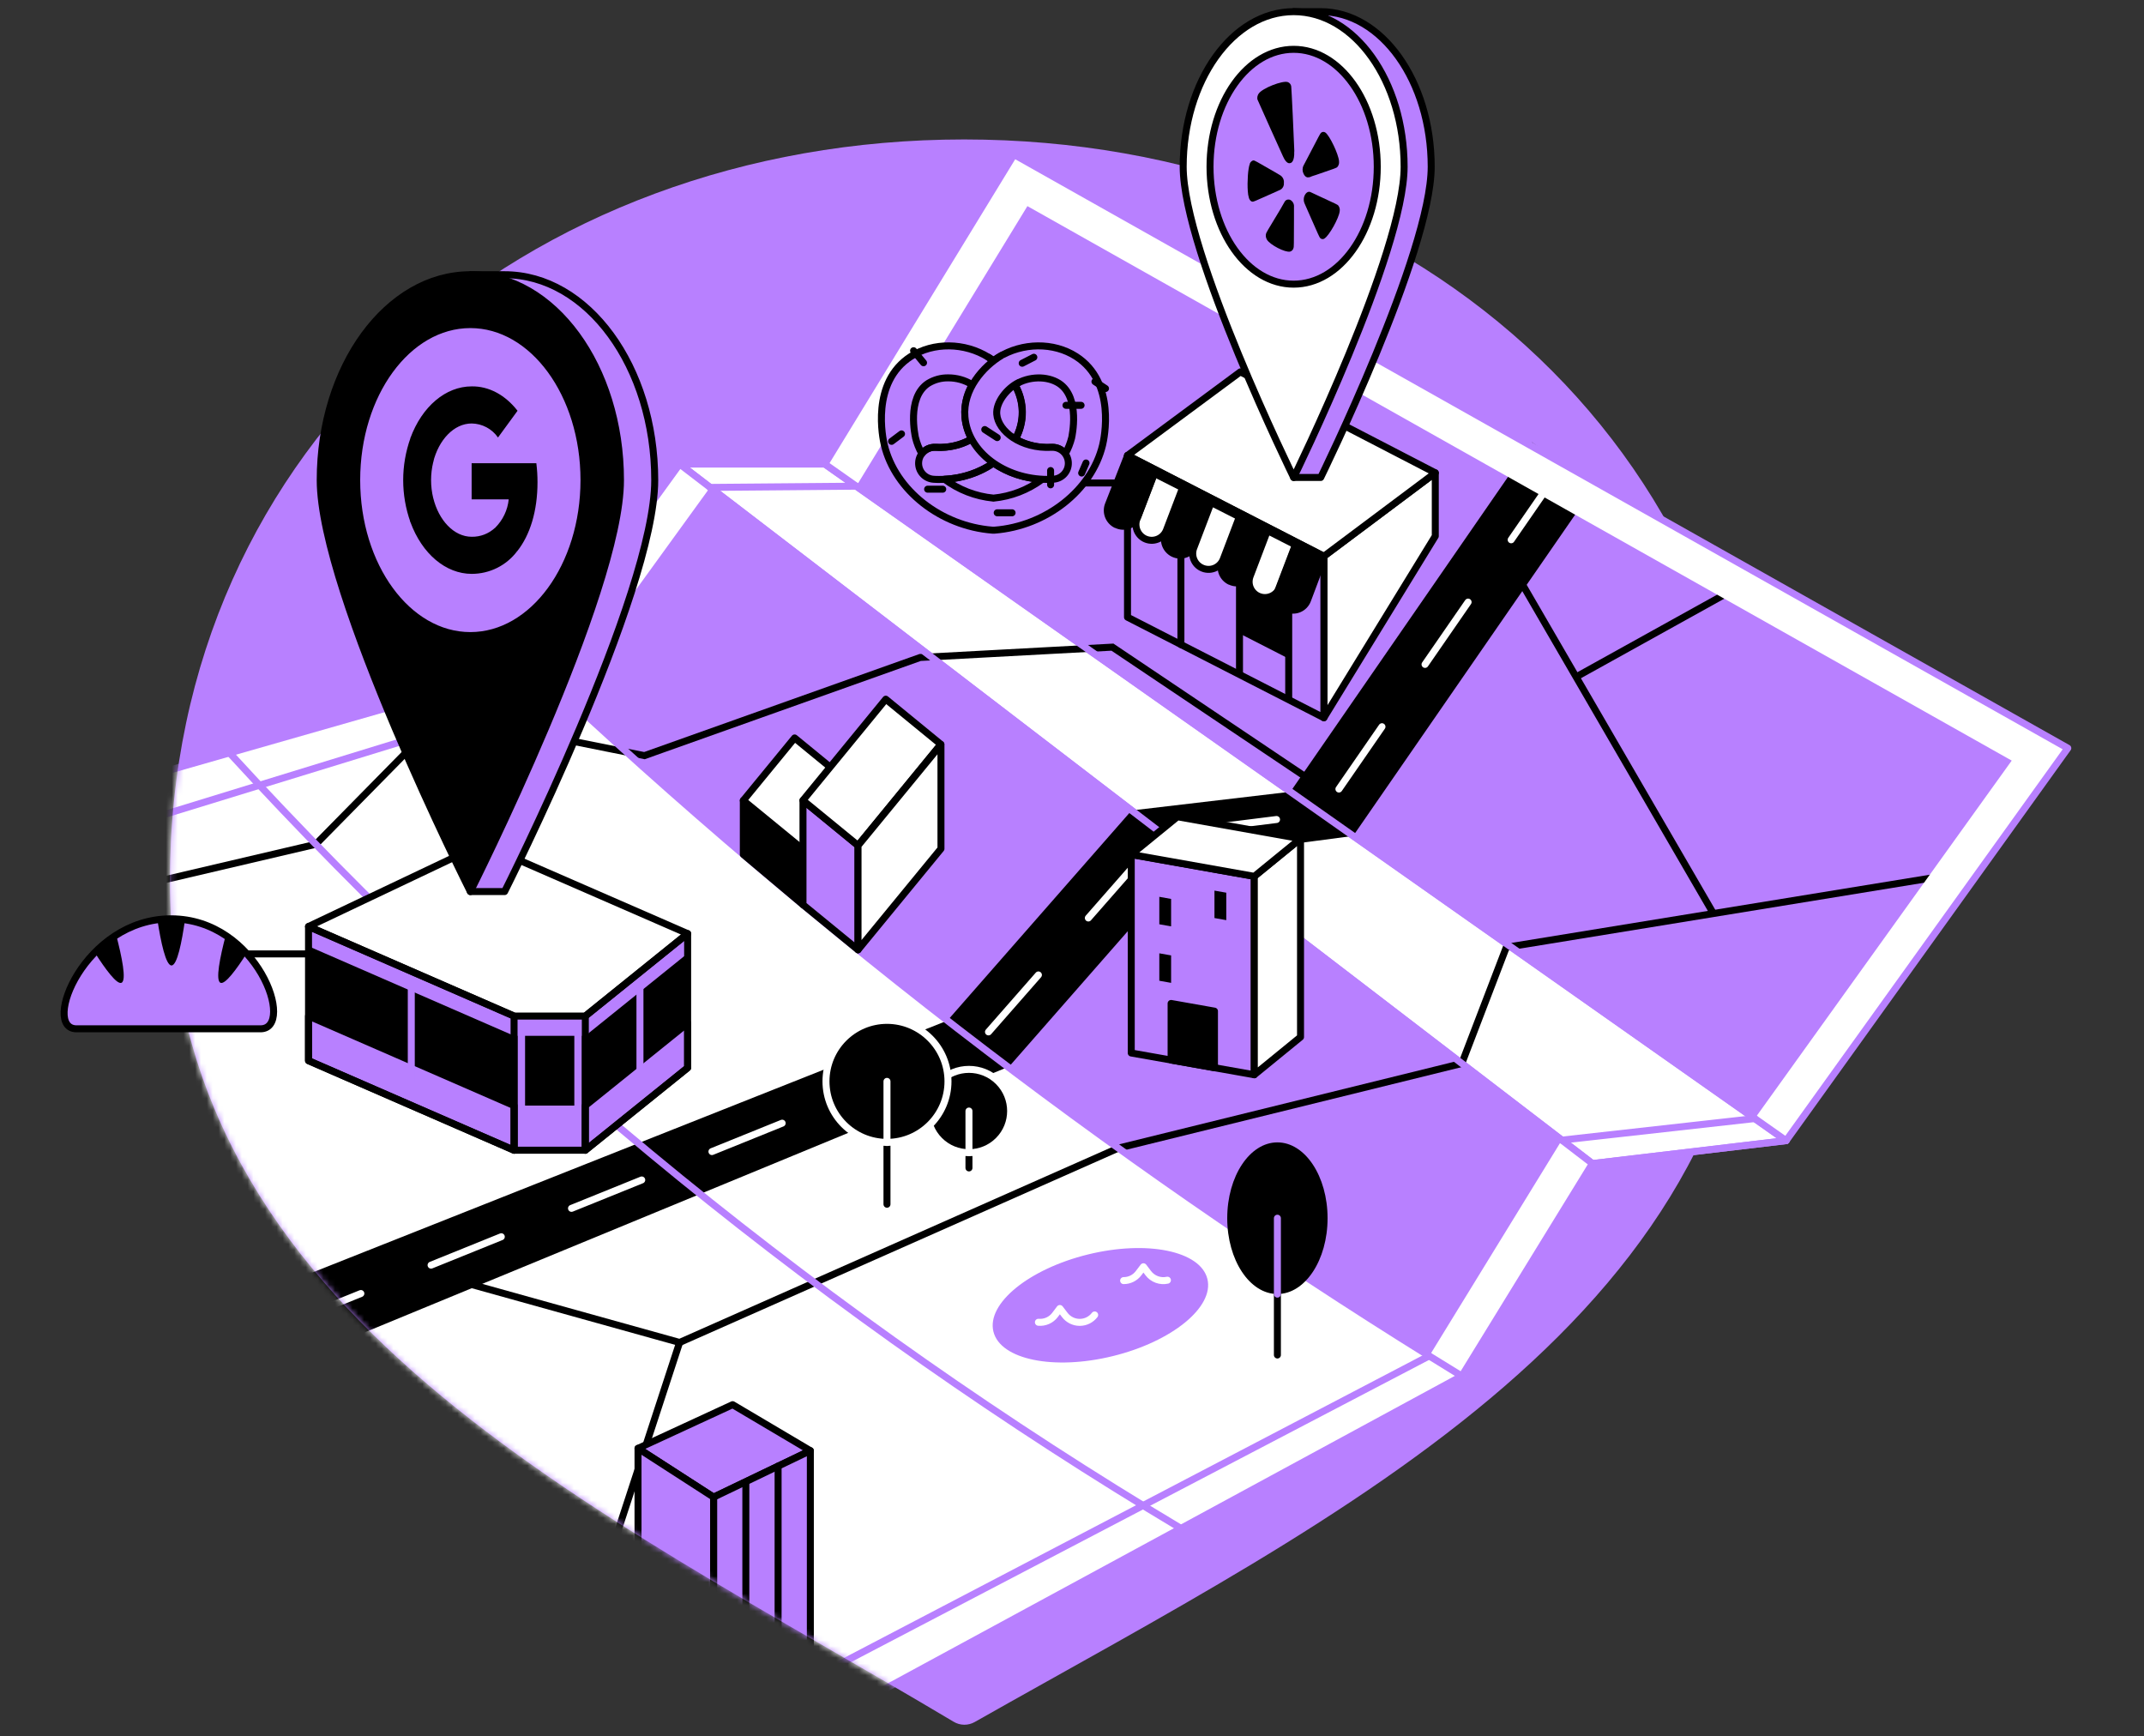<svg width="368" height="298" viewBox="0 0 368 298" fill="none" xmlns="http://www.w3.org/2000/svg">
<rect x="0" y="0" width="368" height="298" fill="#333333" stroke="none"/>
<path d="M165.484 23.934C90.2 23.934 29.169 75.904 29.169 151.188C29.169 225.746 102.003 258.7 163.683 295.488C164.23 295.816 164.853 295.993 165.49 296C166.127 296.007 166.754 295.845 167.308 295.529C230.52 259.746 301.799 225.752 301.799 151.188C301.799 75.904 240.768 23.934 165.484 23.934" fill="#B880FF"/>
<mask id="mask0_7032_834" style="mask-type:alpha" maskUnits="userSpaceOnUse" x="29" y="23" width="328" height="273">
<path d="M165.484 23.934C90.2 23.934 29.169 75.904 29.169 151.188C29.169 225.746 102.003 258.7 163.683 295.488C164.23 295.816 164.853 295.993 165.49 296C166.127 296.007 166.754 295.845 167.308 295.529C230.52 259.746 356.493 204.298 356.493 129.733C360.585 108.688 240.768 23.934 165.484 23.934Z" fill="#FFE44D"/>
</mask>
<g mask="url(#mask0_7032_834)">
<path d="M141.58 79.645L174.042 26.523L354.921 128.4L306.575 195.757L141.58 79.645Z" fill="#B880FF"/>
<path d="M135.033 290.349L27.637 208.238L23.469 141.238L96.385 118.86C94.515 117.106 93.369 116.042 91.539 114.323L16.53 135.754L21.254 211.64L135.302 298.844L250.905 236.164C248.788 234.866 247.444 234.036 245.304 232.703L135.033 290.349Z" fill="white"/>
<path d="M91.539 114.3C112.929 134.48 137.324 155.66 164.9 176.927C192.485 198.2 221.195 217.974 250.905 236.164L135.302 298.844L21.254 211.64L16.53 135.754L91.539 114.3Z" fill="white"/>
<path d="M141.58 79.645H116.647L273.324 199.691L306.575 195.757L141.58 79.645Z" fill="white" stroke="#B880FF" stroke-width="1.2" stroke-linecap="round" stroke-linejoin="round"/>
<path d="M116.647 79.645L91.51 114.3C116.282 137.668 142.266 159.718 169.354 180.359C195.564 200.328 222.773 218.952 250.875 236.158L273.294 199.685L116.647 79.645Z" fill="#B880FF"/>
<path d="M24.13 151.942L54.201 144.897L75.983 122.759L110.614 129.681L157.931 112.838L190.943 111.061L228.988 136.608" stroke="black" stroke-width="1.2" stroke-miterlimit="10"/>
<path d="M334.822 150.141L258.545 162.575L250.904 182.516L191.942 197.043L116.647 230.394L77.859 219.591" stroke="black" stroke-width="1.2" stroke-miterlimit="10"/>
<path d="M260.077 98.171L293.966 156.56" stroke="black" stroke-width="1.2" stroke-miterlimit="10"/>
<path d="M298.081 100.883L270.529 116.17" stroke="black" stroke-width="1.2" stroke-miterlimit="10"/>
<path d="M116.647 230.394L104.634 267.112" stroke="black" stroke-width="1.2" stroke-miterlimit="10"/>
<path d="M50.197 233.773L38.119 224.536L162.614 175.156L194.228 139.092L221.488 135.883L262.941 75.904L273.774 83.387L232.256 143.459L204.704 147.113L173.218 183.03L50.197 233.773Z" fill="black"/>
<path d="M266.77 81.943L226.872 139.671L199.466 143.103L167.834 179.184L54.961 224.817" stroke="white" stroke-width="1.2" stroke-linecap="round" stroke-linejoin="round" stroke-dasharray="13 13"/>
<path d="M174.042 26.523L141.58 79.645L146.976 83.439L176.346 35.374L345.293 130.534L338.827 139.537L301.191 191.969L306.575 195.757L354.921 128.4L174.042 26.523Z" fill="white"/>
<path d="M100.273 113.464L118.009 88.981L121.873 83.65L116.647 79.645L91.51 114.3C93.108 115.8 94.723 117.312 96.356 118.836L100.273 113.464Z" fill="white"/>
<path d="M268.075 195.669L245.334 232.703C247.209 233.872 249.075 235.026 250.934 236.164L273.353 199.691L268.075 195.669Z" fill="white"/>
<path d="M245.305 232.703L135.033 290.349L27.632 208.238L23.464 141.238L96.38 118.83" stroke="#B880FF" stroke-width="1.2" stroke-linecap="round" stroke-linejoin="round"/>
<path d="M273.323 199.691L306.575 195.757" stroke="#B880FF" stroke-width="1.2" stroke-linecap="round" stroke-linejoin="round"/>
<path d="M39.399 129.213C63.372 155.381 89.227 179.759 116.758 202.152C143.919 224.243 172.638 244.345 202.693 262.301" stroke="#B880FF" stroke-width="1.2" stroke-linecap="round" stroke-linejoin="round"/>
<path d="M301.191 191.969L268.068 195.669" stroke="#B880FF" stroke-width="1.2" stroke-linecap="round" stroke-linejoin="round"/>
<path d="M121.874 83.65L146.971 83.439" stroke="#B880FF" stroke-width="1.2" stroke-linecap="round" stroke-linejoin="round"/>
<path d="M91.539 114.3C116.312 137.668 142.296 159.718 169.383 180.359C195.594 200.328 222.802 218.952 250.905 236.158L273.324 199.685L116.653 79.639L91.539 114.3Z" stroke="#B880FF" stroke-width="1.2" stroke-linecap="round" stroke-linejoin="round"/>
<path d="M306.575 195.757L141.58 79.645L174.042 26.523L354.921 128.4L306.575 195.757Z" stroke="#B880FF" stroke-width="1.2" stroke-linecap="round" stroke-linejoin="round"/>
<path d="M125.75 241.068L109.51 248.569L122.482 256.94L139.09 248.966L125.75 241.068Z" fill="#B880FF" stroke="black" stroke-width="1.2" stroke-linecap="round" stroke-linejoin="round"/>
<path d="M122.481 256.94V289.04L139.09 282.463V248.966L122.481 256.94Z" fill="#B880FF" stroke="black" stroke-width="1.2" stroke-linecap="round" stroke-linejoin="round"/>
<path d="M122.482 256.94L109.51 248.569V285.345L122.482 289.04V256.94Z" fill="#B880FF" stroke="black" stroke-width="1.2" stroke-linecap="round" stroke-linejoin="round"/>
<path d="M128.018 254.578V286.848" stroke="black" stroke-width="1.2" stroke-linecap="round" stroke-linejoin="round"/>
<path d="M133.554 251.62V284.656" stroke="black" stroke-width="1.2" stroke-linecap="round" stroke-linejoin="round"/>
<path d="M91.539 114.3L16.53 135.754L21.254 211.64L135.302 298.844L250.905 236.164" stroke="#B880FF" stroke-width="1.2" stroke-linecap="round" stroke-linejoin="round"/>
</g>
<path d="M166.314 190.677V200.439" stroke="black" stroke-width="1.2" stroke-linecap="round" stroke-linejoin="round"/>
<path d="M171.372 195.732C174.164 192.94 174.164 188.413 171.372 185.621C168.58 182.829 164.053 182.829 161.261 185.621C158.469 188.413 158.469 192.94 161.261 195.732C164.053 198.524 168.58 198.524 171.372 195.732Z" fill="black"/>
<path d="M166.314 190.677V197.546" stroke="white" stroke-width="1.2" stroke-linecap="round" stroke-linejoin="round"/>
<path d="M171.372 195.732C174.164 192.94 174.164 188.413 171.372 185.621C168.58 182.829 164.053 182.829 161.261 185.621C158.469 188.413 158.469 192.94 161.261 195.732C164.053 198.524 168.58 198.524 171.372 195.732Z" stroke="white" stroke-width="1.2" stroke-miterlimit="10"/>
<path d="M152.243 185.585V206.671" stroke="black" stroke-width="1.2" stroke-linecap="round" stroke-linejoin="round"/>
<path d="M152.243 196.055C158.026 196.055 162.714 191.367 162.714 185.585C162.714 179.803 158.026 175.115 152.243 175.115C146.461 175.115 141.773 179.803 141.773 185.585C141.773 191.367 146.461 196.055 152.243 196.055Z" fill="black"/>
<path d="M152.243 185.585V196.084" stroke="white" stroke-width="1.2" stroke-linecap="round" stroke-linejoin="round"/>
<path d="M152.243 196.055C158.026 196.055 162.714 191.367 162.714 185.585C162.714 179.803 158.026 175.115 152.243 175.115C146.461 175.115 141.773 179.803 141.773 185.585C141.773 191.367 146.461 196.055 152.243 196.055Z" stroke="white" stroke-width="1.2" stroke-miterlimit="10"/>
<path d="M219.256 222.081C224.011 222.081 227.867 216.255 227.867 209.068C227.867 201.881 224.011 196.055 219.256 196.055C214.5 196.055 210.645 201.881 210.645 209.068C210.645 216.255 214.5 222.081 219.256 222.081Z" fill="black"/>
<path d="M219.255 209.068V232.545" stroke="black" stroke-width="1.2" stroke-linecap="round" stroke-linejoin="round"/>
<path d="M219.255 209.068V222.099" stroke="#B880FF" stroke-width="1.2" stroke-linecap="round" stroke-linejoin="round"/>
<path d="M191.019 232.732C201.161 230.239 208.424 224.314 207.24 219.498C206.057 214.682 196.875 212.799 186.732 215.292C176.589 217.786 169.327 223.711 170.511 228.526C171.694 233.342 180.876 235.225 191.019 232.732Z" fill="#B880FF"/>
<path d="M100.472 174.373H88.236V197.4H100.472V174.373Z" fill="#B880FF" stroke="black" stroke-width="1.2" stroke-linecap="round" stroke-linejoin="round"/>
<path d="M52.956 182.037L88.236 197.405V174.378L52.956 159.004V182.037Z" fill="black"/>
<path d="M100.466 197.405L118.027 183.258V160.225L100.466 174.378V197.405Z" fill="black"/>
<path d="M98.578 176.477H90.125V189.741H98.578V176.477Z" fill="black"/>
<path d="M52.956 182.037L88.236 197.405V189.747L52.956 174.378V182.037Z" fill="#B880FF" stroke="black" stroke-width="1.2" stroke-linecap="round" stroke-linejoin="round"/>
<path d="M118.027 175.6L100.466 189.747V197.405L118.027 183.258V175.6Z" fill="#B880FF" stroke="black" stroke-width="1.2" stroke-linecap="round" stroke-linejoin="round"/>
<path d="M70.594 164.598V185.632" stroke="#B880FF" stroke-width="1.2" stroke-miterlimit="10"/>
<path d="M109.843 164.598V185.632" stroke="#B880FF" stroke-width="1.2" stroke-miterlimit="10"/>
<path d="M88.236 177.769H100.466L118.027 163.622V160.225L52.956 159.004V162.394L88.236 177.769Z" fill="#B880FF"/>
<path d="M88.236 174.379H100.466L118.027 160.226L82.753 144.857L52.956 159.004L88.236 174.379Z" fill="white" stroke="black" stroke-width="1.2" stroke-linecap="round" stroke-linejoin="round"/>
<path d="M52.956 182.037L88.236 197.405V174.378L52.956 159.004V182.037Z" stroke="black" stroke-width="1.2" stroke-linecap="round" stroke-linejoin="round"/>
<path d="M100.466 197.405L118.027 183.258V160.225L100.466 174.378V197.405Z" stroke="black" stroke-width="1.2" stroke-linecap="round" stroke-linejoin="round"/>
<path d="M39.891 163.71H52.956" stroke="black" stroke-width="1.2" stroke-miterlimit="10"/>
<path d="M13.14 176.565H44.708C50.782 176.565 44.24 157.688 29.362 157.688C14.484 157.688 7.031 176.565 13.14 176.565Z" fill="#B880FF" stroke="black" stroke-width="1.2" stroke-linecap="round" stroke-linejoin="round"/>
<path d="M20.851 168.667C21.757 168.281 20.921 164.212 19.945 160.483C18.608 161.339 17.375 162.345 16.268 163.482C18.121 166.375 20.062 169.006 20.851 168.667Z" fill="black"/>
<path d="M38.739 160.541C37.768 164.247 36.944 168.281 37.844 168.667C38.628 169 40.522 166.463 42.328 163.639C41.264 162.462 40.059 161.422 38.739 160.541V160.541Z" fill="black"/>
<path d="M31.753 157.864C30.959 157.748 30.158 157.689 29.356 157.688C28.573 157.692 27.792 157.749 27.018 157.858C27.602 161.652 28.456 165.697 29.438 165.692C30.42 165.686 31.209 161.658 31.753 157.864Z" fill="black"/>
<path d="M137.827 155.268L127.585 146.645V137.38L137.827 145.769V155.268Z" fill="black" stroke="black" stroke-width="1.2" stroke-linecap="round" stroke-linejoin="round"/>
<path d="M137.827 145.768L127.585 137.38L136.389 126.646L145.479 134.094L137.827 145.768Z" fill="white" stroke="black" stroke-width="1.2" stroke-linecap="round" stroke-linejoin="round"/>
<path d="M147.274 163.008L137.827 155.268V137.38L147.274 145.12V163.008Z" fill="#B880FF" stroke="black" stroke-width="1.2" stroke-linecap="round" stroke-linejoin="round"/>
<path d="M152.036 119.995L137.819 137.353L147.267 145.091L161.484 127.734L152.036 119.995Z" fill="white" stroke="black" stroke-width="1.2" stroke-linecap="round" stroke-linejoin="round"/>
<path d="M147.274 145.119L161.509 127.775V145.663L147.274 163.008V145.119Z" fill="white" stroke="black" stroke-width="1.2" stroke-linecap="round" stroke-linejoin="round"/>
<path d="M215.291 184.451L194.17 180.715V146.663L215.291 150.398V184.451Z" fill="#B880FF" stroke="black" stroke-width="1.2" stroke-linecap="round" stroke-linejoin="round"/>
<path d="M208.452 183.241L201.01 181.925V172.215L208.452 173.531V183.241Z" fill="black" stroke="black" stroke-width="1.2" stroke-linecap="round" stroke-linejoin="round"/>
<path d="M201.01 158.98L198.987 158.624V153.912L201.01 154.274V158.98Z" fill="black"/>
<path d="M210.481 157.916L208.452 157.554V152.848L210.481 153.204V157.916Z" fill="black"/>
<path d="M201.01 168.679L198.987 168.316V163.61L201.01 163.967V168.679Z" fill="black"/>
<path d="M215.292 184.451L223.225 177.979V143.927L215.292 150.398V184.451Z" fill="white" stroke="black" stroke-width="1.2" stroke-linecap="round" stroke-linejoin="round"/>
<path d="M215.291 150.399L223.224 143.927L202.103 140.174L194.17 146.645L215.291 150.399Z" fill="white" stroke="black" stroke-width="1.2" stroke-linecap="round" stroke-linejoin="round"/>
<path d="M178.234 226.927C178.778 226.977 179.326 226.888 179.825 226.667C180.324 226.446 180.759 226.101 181.087 225.665L181.917 224.566L182.759 225.671C183.06 226.067 183.448 226.388 183.893 226.609C184.338 226.83 184.828 226.945 185.325 226.945C185.823 226.945 186.313 226.83 186.758 226.609C187.203 226.388 187.591 226.067 187.892 225.671" stroke="white" stroke-width="1.2" stroke-linecap="round" stroke-linejoin="round"/>
<path d="M192.86 219.778C193.358 219.78 193.849 219.666 194.295 219.445C194.74 219.223 195.128 218.901 195.427 218.503L196.263 217.404L197.099 218.509C197.474 219.001 197.982 219.376 198.563 219.588C199.144 219.801 199.774 219.842 200.378 219.708" stroke="white" stroke-width="1.2" stroke-linecap="round" stroke-linejoin="round"/>
<path d="M246.356 81.148L227.234 95.464V123.18L246.356 92.009V81.148Z" fill="white" stroke="black" stroke-width="1.2" stroke-linecap="round" stroke-linejoin="round"/>
<path d="M227.235 95.465L193.527 78.155L212.895 63.821L246.357 81.148L227.235 95.465Z" fill="white" stroke="black" stroke-width="1.2" stroke-linecap="round" stroke-linejoin="round"/>
<path d="M227.235 123.18L193.527 105.923V78.155L227.235 95.465V123.18Z" fill="#B880FF" stroke="black" stroke-width="1.2" stroke-linecap="round" stroke-linejoin="round"/>
<path d="M221.196 113.037L212.749 108.717V98.563L221.196 102.55V113.037Z" fill="black"/>
<path d="M212.719 88.665L209.767 96.423C209.532 97.046 209.538 97.733 209.783 98.352C210.029 98.97 210.496 99.475 211.094 99.767H211.135C211.467 99.93 211.83 100.022 212.2 100.036C212.57 100.051 212.939 99.988 213.283 99.851C213.627 99.715 213.938 99.508 214.198 99.243C214.457 98.979 214.658 98.664 214.788 98.317L217.548 91.051L212.719 88.665Z" fill="black" stroke="black" stroke-width="1.2" stroke-linecap="round" stroke-linejoin="round"/>
<path d="M203.009 83.784L200.039 91.588C199.8 92.218 199.802 92.913 200.046 93.541C200.29 94.168 200.759 94.683 201.36 94.985V94.985C201.699 95.154 202.069 95.251 202.447 95.268C202.825 95.285 203.203 95.223 203.556 95.085C203.908 94.948 204.228 94.737 204.494 94.468C204.761 94.199 204.968 93.877 205.102 93.523L207.873 86.251L203.009 83.784Z" fill="black" stroke="black" stroke-width="1.2" stroke-linecap="round" stroke-linejoin="round"/>
<path d="M198.122 81.253L195.147 89.046C194.91 89.676 194.915 90.371 195.16 90.998C195.405 91.625 195.873 92.139 196.474 92.442V92.442C196.812 92.611 197.183 92.707 197.562 92.724C197.94 92.741 198.318 92.678 198.67 92.54C199.023 92.402 199.343 92.191 199.609 91.921C199.875 91.652 200.081 91.329 200.215 90.975L202.986 83.709L198.122 81.253Z" fill="white" stroke="black" stroke-width="1.2" stroke-linecap="round" stroke-linejoin="round"/>
<path d="M207.873 86.234L204.898 94.038C204.658 94.667 204.661 95.363 204.906 95.99C205.151 96.617 205.621 97.13 206.225 97.429V97.429C206.563 97.599 206.934 97.696 207.312 97.714C207.69 97.732 208.068 97.67 208.421 97.532C208.774 97.394 209.094 97.183 209.36 96.914C209.626 96.644 209.833 96.322 209.966 95.967L212.731 88.695L207.873 86.234Z" fill="white" stroke="black" stroke-width="1.2" stroke-linecap="round" stroke-linejoin="round"/>
<path d="M217.548 91.068L214.579 98.879C214.34 99.507 214.342 100.202 214.586 100.828C214.831 101.455 215.299 101.968 215.9 102.269V102.269C216.239 102.438 216.609 102.535 216.987 102.552C217.365 102.569 217.743 102.507 218.095 102.369C218.448 102.232 218.768 102.021 219.034 101.752C219.3 101.483 219.507 101.162 219.641 100.808L222.412 93.535L217.548 91.068Z" fill="white" stroke="black" stroke-width="1.2" stroke-linecap="round" stroke-linejoin="round"/>
<path d="M193.533 78.213L190.235 86.637C189.998 87.263 190 87.954 190.24 88.579C190.481 89.203 190.943 89.717 191.539 90.022H191.586C191.925 90.194 192.296 90.294 192.675 90.313C193.055 90.333 193.434 90.272 193.789 90.136C194.143 89.999 194.465 89.789 194.733 89.52C195.001 89.25 195.21 88.927 195.345 88.572L198.139 81.253L193.533 78.213Z" fill="black" stroke="black" stroke-width="1.2" stroke-linecap="round" stroke-linejoin="round"/>
<path d="M222.371 93.436L219.448 101.111C219.211 101.735 219.217 102.425 219.465 103.044C219.713 103.664 220.185 104.167 220.786 104.455V104.455C221.119 104.615 221.481 104.704 221.85 104.716C222.219 104.729 222.587 104.664 222.929 104.527C223.272 104.389 223.582 104.182 223.84 103.918C224.098 103.654 224.299 103.339 224.428 102.994L227.147 95.774L222.371 93.436Z" fill="black" stroke="black" stroke-width="1.2" stroke-linecap="round" stroke-linejoin="round"/>
<path d="M202.693 95.663V110.617" stroke="black" stroke-width="1.2" stroke-linecap="round" stroke-linejoin="round"/>
<path d="M212.749 97.715V115.528" stroke="black" stroke-width="1.2" stroke-linecap="round" stroke-linejoin="round"/>
<path d="M221.196 102.556V119.871" stroke="black" stroke-width="1.2" stroke-linecap="round" stroke-linejoin="round"/>
<path d="M86.612 47.148H80.731L79.848 48.381C68.898 52.444 60.843 66.13 60.843 82.399C60.843 94.541 70.868 119.012 78.416 135.702L77.866 135.047L80.731 153.012H86.612C86.612 153.012 112.38 101.866 112.38 82.399C112.38 62.932 100.846 47.148 86.612 47.148Z" fill="#B880FF" stroke="black" stroke-width="1.2" stroke-linecap="round" stroke-linejoin="round"/>
<path d="M106.5 82.399C106.5 101.866 80.731 153.012 80.731 153.012C80.731 153.012 54.962 101.866 54.962 82.399C54.962 62.932 66.496 47.148 80.731 47.148C94.966 47.148 106.5 62.926 106.5 82.399Z" fill="black" stroke="black" stroke-width="1.2" stroke-linecap="round" stroke-linejoin="round"/>
<path d="M80.731 109.08C91.504 109.08 100.238 97.132 100.238 82.393C100.238 67.654 91.504 55.706 80.731 55.706C69.957 55.706 61.223 67.654 61.223 82.393C61.223 97.132 69.957 109.08 80.731 109.08Z" fill="#B880FF" stroke="black" stroke-width="1.2" stroke-linecap="round" stroke-linejoin="round"/>
<path d="M92.258 82.767C92.26 81.675 92.193 80.583 92.059 79.499H80.952V85.696H87.318C87.132 87.548 86.305 89.276 84.98 90.583V94.599H88.774C91.001 91.799 92.258 87.66 92.258 82.767Z" fill="black"/>
<path d="M80.964 98.487C82.477 98.489 83.969 98.139 85.323 97.465C86.676 96.79 87.854 95.809 88.763 94.599L84.969 90.583C83.885 91.594 82.451 92.145 80.97 92.121C77.901 92.121 75.299 89.285 74.364 85.48H70.453V89.63C72.447 95.055 76.515 98.487 80.964 98.487Z" fill="black"/>
<path d="M74.359 85.48C73.868 83.455 73.868 81.343 74.359 79.318V75.179H70.454C68.788 79.85 68.788 84.954 70.454 89.624L74.359 85.48Z" fill="black"/>
<path d="M80.964 72.677C81.854 72.691 82.727 72.916 83.512 73.335C84.297 73.754 84.971 74.354 85.477 75.086V75.086L88.833 70.497C86.705 67.761 83.887 66.264 80.964 66.311C76.515 66.311 72.447 69.737 70.441 75.179L74.347 79.318C75.288 75.507 77.895 72.677 80.964 72.677Z" fill="black"/>
<path d="M226.691 2H222.049L221.657 2.959C213.631 6.057 207.732 16.369 207.732 28.616C207.732 37.59 214.794 55.508 220.301 68.053L219.29 68.187L222.049 81.943H226.691C226.691 81.943 245.655 43.319 245.655 28.616C245.655 13.914 237.149 2 226.691 2Z" fill="#B880FF" stroke="black" stroke-width="1.2" stroke-linecap="round" stroke-linejoin="round"/>
<path d="M241.007 28.616C241.007 43.319 222.049 81.943 222.049 81.943C222.049 81.943 203.085 43.319 203.085 28.616C203.085 13.914 211.573 2 222.049 2C232.525 2 241.007 13.92 241.007 28.616Z" fill="white" stroke="black" stroke-width="1.2" stroke-linecap="round" stroke-linejoin="round"/>
<path d="M222.043 48.767C229.969 48.767 236.395 39.745 236.395 28.616C236.395 17.487 229.969 8.466 222.043 8.466C214.117 8.466 207.691 17.487 207.691 28.616C207.691 39.745 214.117 48.767 222.043 48.767Z" fill="#B880FF" stroke="black" stroke-width="1.2" stroke-linecap="round" stroke-linejoin="round"/>
<path d="M214.537 28.078C214.204 28.838 214.058 31.224 214.175 32.814C214.193 33.226 214.264 33.635 214.385 34.03C214.52 34.392 214.748 34.614 215.005 34.614C215.168 34.614 215.274 34.585 218.389 33.182L219.781 32.556C219.976 32.441 220.135 32.273 220.238 32.071C220.342 31.869 220.386 31.642 220.365 31.416C220.397 31.173 220.362 30.925 220.266 30.699C220.169 30.473 220.014 30.276 219.816 30.13L218.84 29.546C215.49 27.611 215.332 27.535 215.168 27.529C215.005 27.523 214.683 27.698 214.52 28.049" fill="black"/>
<path d="M222.032 42.53C222.084 42.307 222.09 42.156 222.102 37.561C222.102 37.561 222.102 35.526 222.102 35.509C222.125 35.278 222.082 35.046 221.979 34.839C221.875 34.632 221.715 34.459 221.517 34.34C221.428 34.288 221.33 34.257 221.228 34.245C221.126 34.234 221.023 34.245 220.925 34.275C220.827 34.306 220.737 34.357 220.66 34.424C220.583 34.492 220.52 34.574 220.477 34.667L219.804 35.848C217.466 39.718 217.361 39.893 217.302 40.121C217.267 40.258 217.255 40.401 217.267 40.542C217.284 40.749 217.348 40.949 217.454 41.127C217.998 42.033 220.611 43.377 221.441 43.178C221.589 43.136 221.722 43.054 221.825 42.94C221.928 42.827 221.998 42.686 222.026 42.535" fill="black"/>
<path d="M227.328 40.928C228.112 40.489 229.831 37.42 229.947 36.251C229.977 36.077 229.97 35.899 229.927 35.727C229.884 35.556 229.805 35.396 229.696 35.257C229.567 35.123 229.468 35.064 226.352 33.632L224.967 32.983C224.633 32.802 224.259 32.983 224.002 33.41C223.872 33.635 223.796 33.888 223.781 34.148C223.766 34.408 223.812 34.667 223.914 34.907L224.464 36.163C226.311 40.378 226.452 40.676 226.586 40.84C226.677 40.943 226.801 41.01 226.937 41.031C227.073 41.051 227.211 41.023 227.328 40.951" fill="black"/>
<path d="M225.715 30.078C229.257 28.874 229.392 28.809 229.532 28.681C229.648 28.552 229.735 28.399 229.787 28.234C229.84 28.069 229.856 27.894 229.836 27.722V27.664C229.743 26.442 228.223 23.273 227.498 22.753C227.388 22.67 227.251 22.628 227.113 22.635C226.975 22.643 226.844 22.699 226.744 22.794C226.603 22.923 226.504 23.11 224.61 26.752C224.61 26.752 223.756 28.389 223.745 28.4C223.633 28.619 223.575 28.862 223.575 29.108C223.575 29.353 223.633 29.596 223.745 29.815C223.973 30.306 224.329 30.546 224.715 30.399C224.716 30.413 224.716 30.427 224.715 30.44C225.057 30.288 225.408 30.159 225.767 30.055" fill="black"/>
<path d="M222.161 25.974C222.102 24.004 221.681 15.229 221.629 14.826C221.607 14.662 221.541 14.507 221.438 14.377C221.335 14.248 221.199 14.148 221.044 14.089C220.138 13.774 216.683 15.136 216.046 16.059C215.944 16.203 215.872 16.366 215.834 16.537C215.796 16.709 215.793 16.886 215.824 17.059C215.923 17.352 220.202 26.804 220.202 26.804C220.834 28.248 221.371 28.02 221.523 27.974C221.675 27.927 222.201 27.681 222.143 26.003" fill="black"/>
<path d="M181.853 82.89H195.836" stroke="black" stroke-width="1.2" stroke-miterlimit="10"/>
<path d="M184.689 61.172C180.842 58.705 175.499 58.758 171.377 61.313C171.097 61.488 170.793 61.687 170.518 61.897C170.232 61.681 169.933 61.482 169.659 61.313C165.567 58.758 160.194 58.705 156.353 61.172C149.426 65.615 151.525 75.29 151.788 76.372C153.658 84.147 161.463 90.291 170.343 90.987H170.693C179.573 90.297 187.378 84.153 189.254 76.372C189.517 75.29 191.61 65.615 184.689 61.172ZM160.568 76.769C160.119 76.746 159.671 76.834 159.263 77.024C158.855 77.215 158.5 77.503 158.23 77.862C157.737 76.992 157.367 76.058 157.131 75.086C157.131 75.015 155.529 68.222 159.329 65.779C160.364 65.15 161.556 64.827 162.766 64.849C164.182 64.846 165.572 65.232 166.783 65.966L166.87 66.024C166.052 67.437 165.614 69.037 165.599 70.669C165.584 72.301 165.991 73.909 166.783 75.337C164.897 76.416 162.736 76.914 160.568 76.769V76.769ZM170.506 85.486C167.469 85.19 164.57 84.07 162.123 82.247C165.123 82.116 168.026 81.15 170.506 79.458C172.985 81.154 175.889 82.122 178.889 82.253C176.443 84.077 173.544 85.197 170.506 85.491V85.486ZM183.952 75.091C183.711 76.062 183.341 76.996 182.853 77.868C182.598 77.529 182.268 77.254 181.889 77.064C181.509 76.874 181.091 76.775 180.667 76.775H180.515C178.348 76.917 176.188 76.421 174.3 75.349C175.091 73.92 175.499 72.311 175.484 70.678C175.468 69.045 175.03 67.444 174.213 66.03L174.3 65.972C176.58 64.557 179.72 64.481 181.754 65.785C185.525 68.222 183.952 75.015 183.952 75.091Z" fill="#B880FF"/>
<path d="M169.658 61.312C172.581 63.113 175.808 66.866 175.422 71.543C174.92 77.611 168.635 82.282 161.205 82.282C160.895 82.282 160.58 82.282 160.264 82.253C159.537 82.212 158.855 81.885 158.37 81.342C157.884 80.799 157.634 80.086 157.674 79.359C157.714 78.632 158.042 77.95 158.585 77.465C159.127 76.979 159.841 76.729 160.568 76.769C165.829 77.05 169.734 73.998 169.974 71.087C170.143 69.035 168.442 66.995 166.788 65.966" fill="#B880FF"/>
<path d="M184.689 61.172C180.842 58.705 175.499 58.758 171.377 61.313C171.097 61.488 170.793 61.687 170.518 61.897C170.232 61.681 169.933 61.482 169.659 61.313C165.567 58.758 160.194 58.705 156.353 61.172C149.426 65.615 151.525 75.29 151.788 76.372C153.658 84.147 161.463 90.291 170.343 90.987H170.693C179.573 90.297 187.378 84.153 189.254 76.372C189.517 75.29 191.61 65.615 184.689 61.172ZM160.568 76.769C160.119 76.746 159.671 76.834 159.263 77.024C158.855 77.215 158.5 77.503 158.23 77.862C157.737 76.992 157.367 76.058 157.131 75.086C157.131 75.015 155.529 68.222 159.329 65.779C160.364 65.15 161.556 64.827 162.766 64.849C164.182 64.846 165.572 65.232 166.783 65.966L166.87 66.024C166.052 67.437 165.614 69.037 165.599 70.669C165.584 72.301 165.991 73.909 166.783 75.337C164.897 76.416 162.736 76.914 160.568 76.769V76.769ZM170.506 85.486C167.469 85.19 164.57 84.07 162.123 82.247C165.123 82.116 168.026 81.15 170.506 79.458C172.985 81.154 175.889 82.122 178.889 82.253C176.443 84.077 173.544 85.197 170.506 85.491V85.486ZM183.952 75.091C183.711 76.062 183.341 76.996 182.853 77.868C182.598 77.529 182.268 77.254 181.889 77.064C181.509 76.874 181.091 76.775 180.667 76.775H180.515C178.348 76.917 176.188 76.421 174.3 75.349C175.091 73.92 175.499 72.311 175.484 70.678C175.468 69.045 175.03 67.444 174.213 66.03L174.3 65.972C176.58 64.557 179.72 64.481 181.754 65.785C185.525 68.222 183.952 75.015 183.952 75.091Z" stroke="black" stroke-width="1.2" stroke-linecap="round" stroke-linejoin="round"/>
<path d="M169.658 61.312C172.581 63.113 175.808 66.866 175.422 71.543C174.92 77.611 168.635 82.282 161.205 82.282C160.895 82.282 160.58 82.282 160.264 82.253C159.537 82.212 158.855 81.885 158.37 81.342C157.884 80.799 157.634 80.086 157.674 79.359C157.714 78.632 158.042 77.95 158.585 77.465C159.127 76.979 159.841 76.729 160.568 76.769C165.829 77.05 169.734 73.998 169.974 71.087C170.143 69.035 168.442 66.995 166.788 65.966" stroke="black" stroke-width="1.2" stroke-linecap="round" stroke-linejoin="round"/>
<path d="M179.86 82.282C172.424 82.282 166.145 77.605 165.643 71.543C165.251 66.866 168.501 63.113 171.401 61.312C172.693 60.512 175.581 65.177 174.324 65.989C172.669 67.018 170.968 69.058 171.138 71.11C171.377 74.033 175.294 77.073 180.538 76.793C180.898 76.773 181.258 76.825 181.597 76.945C181.937 77.065 182.25 77.251 182.517 77.491C182.785 77.732 183.003 78.023 183.159 78.348C183.314 78.673 183.404 79.025 183.423 79.385C183.442 79.745 183.39 80.105 183.27 80.444C183.15 80.784 182.965 81.097 182.724 81.365C182.483 81.632 182.192 81.85 181.867 82.006C181.542 82.161 181.19 82.251 180.83 82.27C180.444 82.27 180.146 82.282 179.86 82.282Z" fill="#B880FF"/>
<path d="M174.82 65.662C172.856 66.632 170.915 69.035 171.085 71.087C171.324 74.01 175.241 77.05 180.485 76.769C180.845 76.75 181.204 76.802 181.544 76.922C181.884 77.042 182.196 77.227 182.464 77.468C182.732 77.709 182.95 78 183.105 78.325C183.261 78.65 183.351 79.002 183.37 79.362C183.389 79.722 183.337 80.081 183.217 80.421C183.097 80.761 182.912 81.073 182.671 81.341C182.43 81.609 182.139 81.827 181.814 81.982C181.489 82.138 181.137 82.228 180.777 82.247C180.462 82.247 180.146 82.276 179.836 82.276C172.4 82.276 166.122 77.599 165.619 71.537C165.227 66.86 168.758 62.879 171.886 61.014" stroke="black" stroke-width="1.2" stroke-linecap="round" stroke-linejoin="round"/>
<path d="M156.809 60.19L158.516 62.254" stroke="black" stroke-width="1.2" stroke-linecap="round" stroke-linejoin="round"/>
<path d="M159.218 83.954H161.813" stroke="black" stroke-width="1.2" stroke-linecap="round" stroke-linejoin="round"/>
<path d="M182.964 69.561H185.559" stroke="black" stroke-width="1.2" stroke-linecap="round" stroke-linejoin="round"/>
<path d="M154.739 74.466L153.032 75.746" stroke="black" stroke-width="1.2" stroke-linecap="round" stroke-linejoin="round"/>
<path d="M169.027 73.718L171.161 75.103" stroke="black" stroke-width="1.2" stroke-linecap="round" stroke-linejoin="round"/>
<path d="M175.452 62.341L177.451 61.312" stroke="black" stroke-width="1.2" stroke-linecap="round" stroke-linejoin="round"/>
<path d="M187.938 65.492L189.751 66.679" stroke="black" stroke-width="1.2" stroke-linecap="round" stroke-linejoin="round"/>
<path d="M186.406 79.458L185.658 81.183" stroke="black" stroke-width="1.2" stroke-linecap="round" stroke-linejoin="round"/>
<path d="M171.161 88.005H173.716" stroke="black" stroke-width="1.2" stroke-linecap="round" stroke-linejoin="round"/>
<path d="M180.327 83.206V80.756" stroke="black" stroke-width="1.2" stroke-linecap="round" stroke-linejoin="round"/>
</svg>
